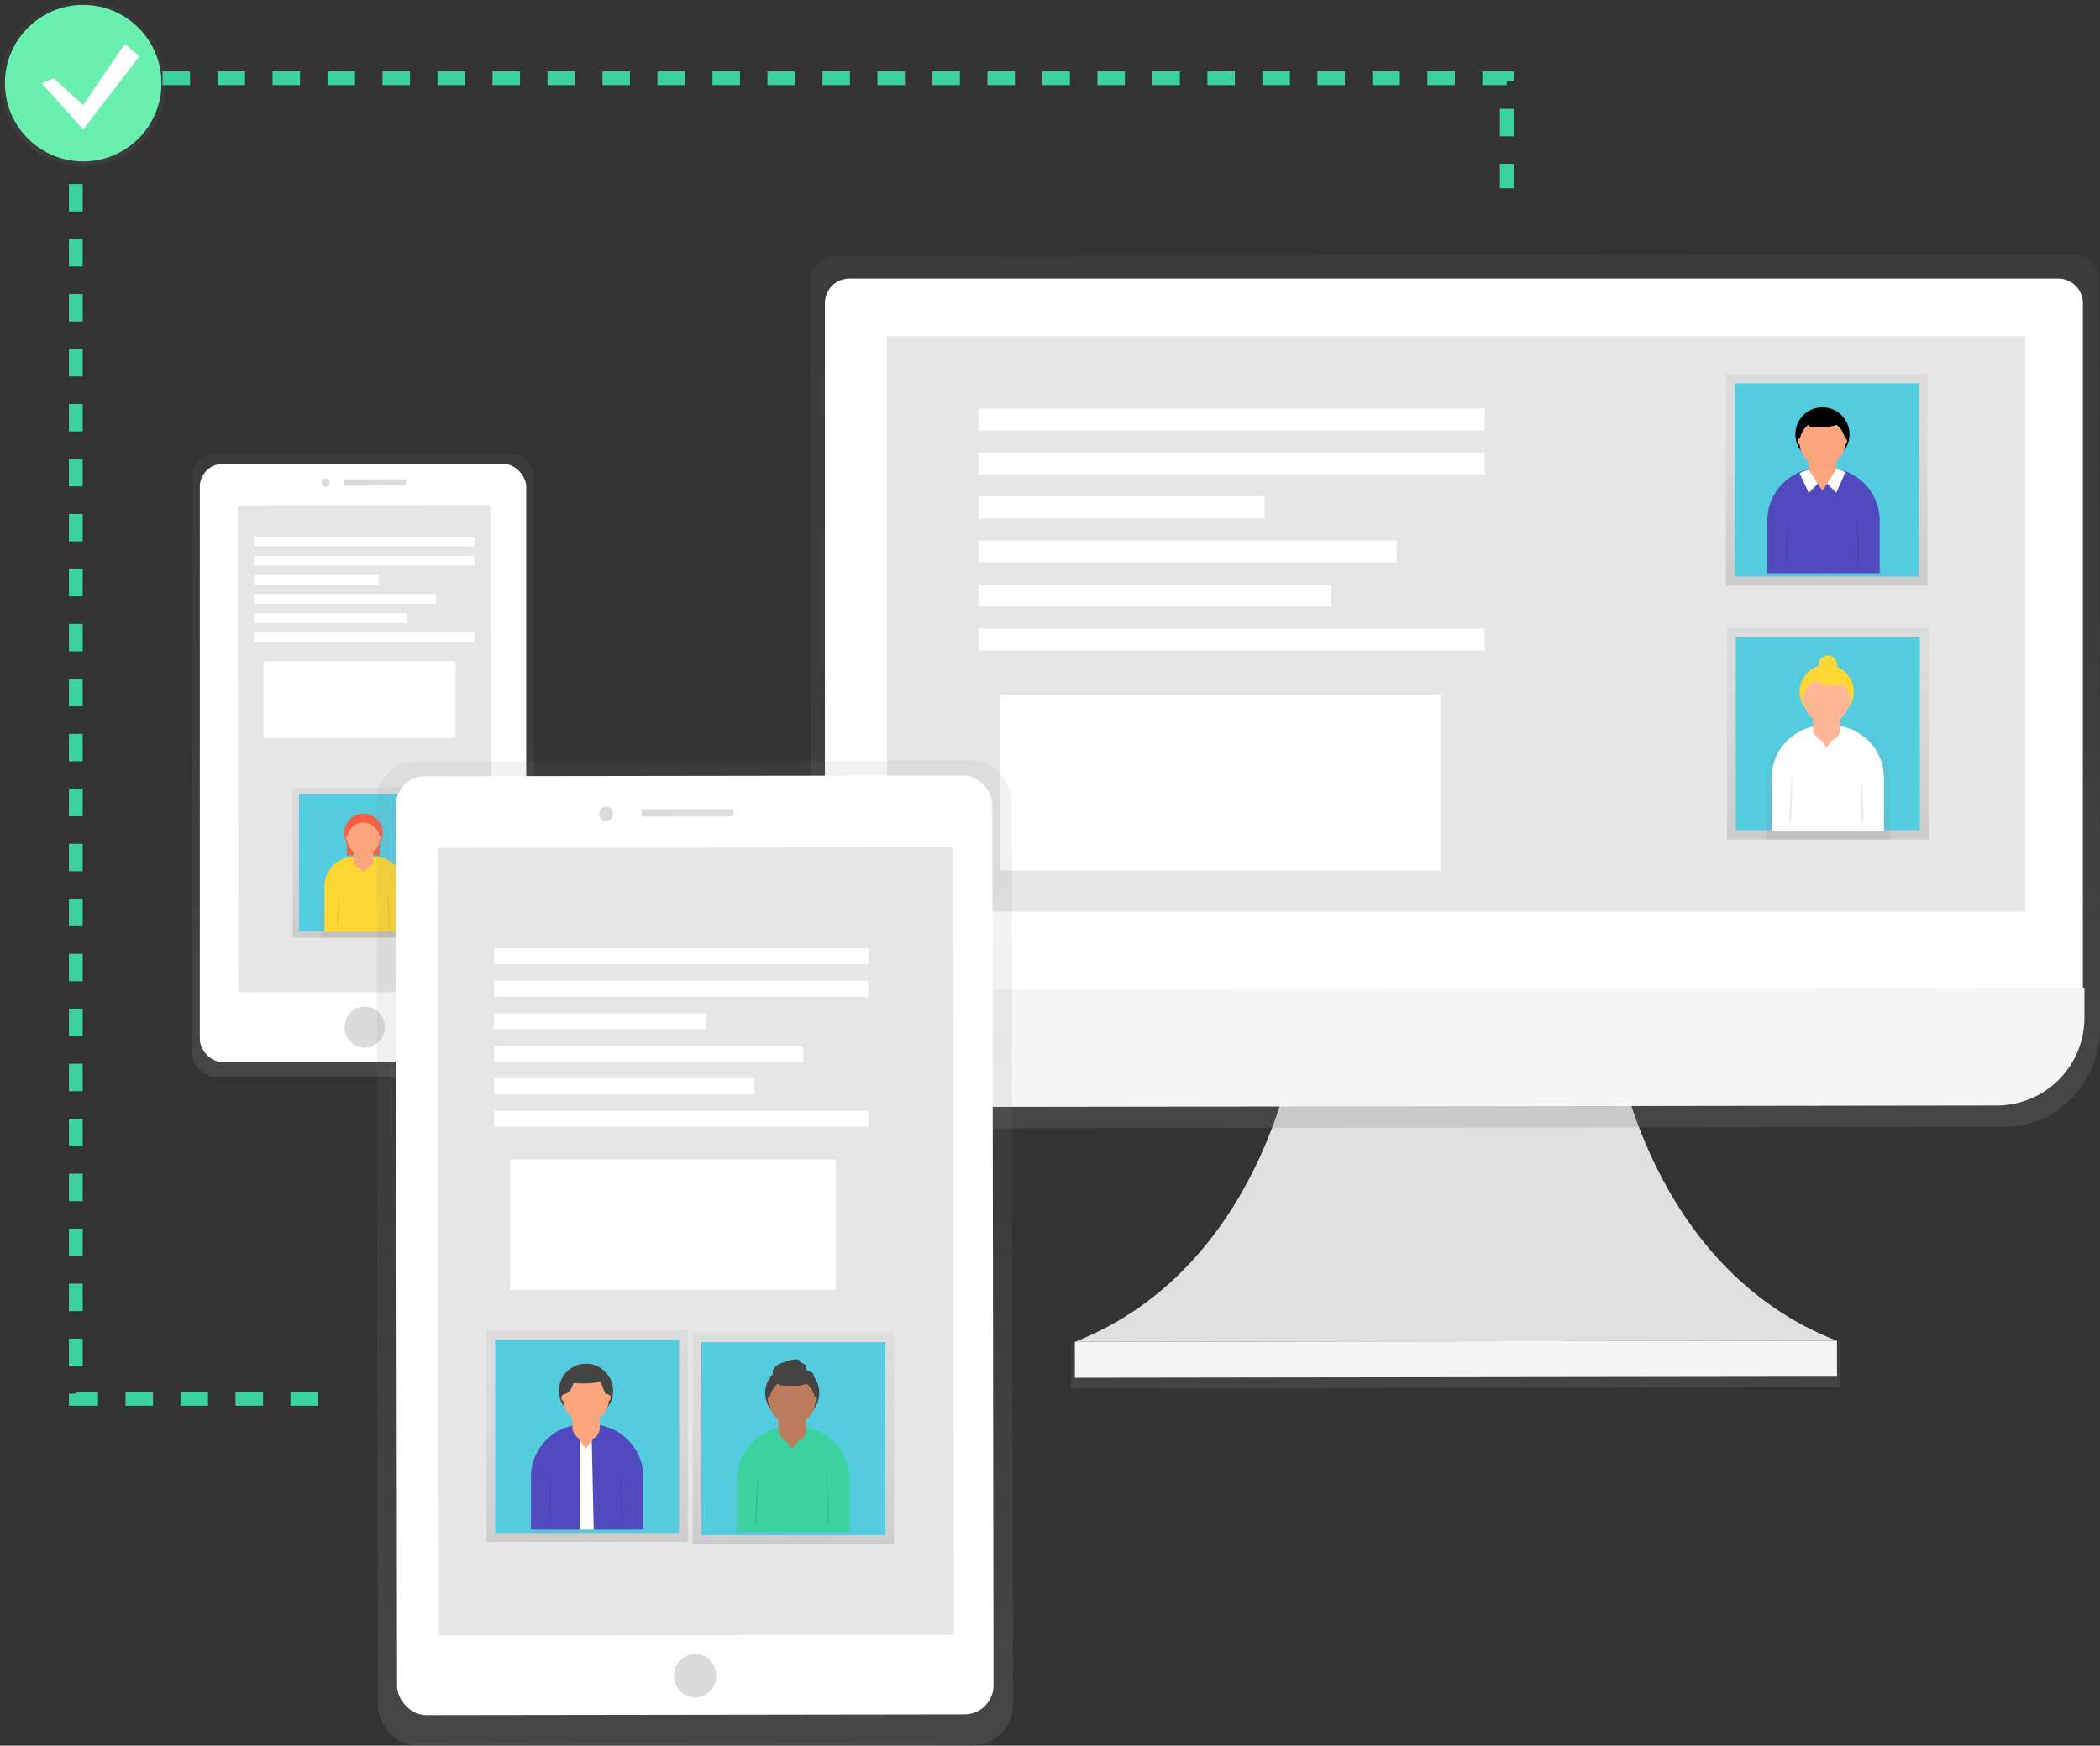 <svg xmlns="http://www.w3.org/2000/svg" xmlns:xlink="http://www.w3.org/1999/xlink" viewBox="0 0 916.48 762"><rect x="0" y="0" width="916.48" height="762" fill="#333333" stroke="none"/><defs><linearGradient id="a" x1="300.81" y1="541.67" x2="300.81" y2="274.21" gradientTransform="matrix(1 0 0 1.02 -.05 -12.24)" gradientUnits="userSpaceOnUse"><stop offset="0" stop-color="gray" stop-opacity=".25"/><stop offset=".54" stop-color="gray" stop-opacity=".12"/><stop offset="1" stop-color="gray" stop-opacity=".1"/></linearGradient><linearGradient id="b" x1="158.98" y1="409.32" x2="158.98" y2="343.76" xlink:href="#a"/><linearGradient id="c" x1="300.75" y1="478.32" x2="300.75" y2="421.45" xlink:href="#a"/><linearGradient id="d" x1="776.75" y1="675.12" x2="776.75" y2="654.79" gradientTransform="translate(.31 -.31)" xlink:href="#a"/><linearGradient id="e" x1="776.86" y1="561.94" x2="776.86" y2="194.31" gradientTransform="matrix(1 0 0 1.04 -.63 -19.87)" xlink:href="#a"/><linearGradient id="f" x1="797.19" y1="255.67" x2="797.19" y2="163.33" xlink:href="#a"/><linearGradient id="g" x1="912.19" y1="283.02" x2="963.04" y2="283.02" xlink:href="#a"/><linearGradient id="h" x1="797.7" y1="366.44" x2="797.7" y2="274.1" xlink:href="#a"/><linearGradient id="i" x1="939.46" y1="435.64" x2="939.46" y2="351.13" xlink:href="#a"/><linearGradient id="j" x1="36.3" y1="72.59" x2="36.3" y2="0" xlink:href="#a"/><linearGradient id="k" x1="444.71" y1="829.36" x2="444.71" y2="406.22" gradientTransform="matrix(1 0 0 1.02 .24 -11.29)" xlink:href="#a"/><linearGradient id="l" x1="445.2" y1="793.45" x2="445.2" y2="438.54" gradientTransform="matrix(1 0 0 1.02 .24 -11.29)" gradientUnits="userSpaceOnUse"><stop offset="0" stop-opacity=".09"/><stop offset=".55" stop-opacity=".07"/><stop offset="1" stop-opacity=".02"/></linearGradient><linearGradient id="m" x1="346.25" y1="674.14" x2="346.25" y2="581.8" xlink:href="#a"/><linearGradient id="n" x1="462.59" y1="701.49" x2="513.44" y2="701.49" xlink:href="#a"/><linearGradient id="o" x1="256.25" y1="673.14" x2="256.25" y2="580.8" xlink:href="#a"/><linearGradient id="p" x1="372.59" y1="700.49" x2="423.44" y2="700.49" xlink:href="#a"/></defs><rect x="226.09" y="266.58" width="149.32" height="271.94" rx="10" ry="10" transform="translate(-142.32 -68.58)" fill="url(#a)"/><rect x="229.53" y="271.05" width="142.44" height="261.15" rx="10" ry="10" transform="translate(-142.32 -68.58)" fill="#fff"/><path fill="#e6e6e6" d="M103.694 220.597l110.28-.154.297 212.52-110.28.154z"/><ellipse cx="300.9" cy="517.35" rx="8.79" ry="9.01" transform="rotate(-.08 -49188.039 102009.477)" fill="#dbdbdb"/><ellipse cx="283.88" cy="279.63" rx="1.76" ry="1.8" transform="rotate(-.08 -49209.36 101773.117)" fill="#dbdbdb"/><rect x="291.79" y="278.25" width="27.26" height="2.7" rx="1" ry="1" transform="rotate(-.08 -49187.874 101773.132)" fill="#dbdbdb"/><path fill="url(#b)" d="M127.76 343.76h62.44v65.56h-62.44z"/><path fill="#55cde0" d="M130.48 346.61h57.01v59.86h-57.01z"/><path d="M305.06 442.74v-1.13h3v-5.79a9.27 9.27 0 10-15.75-.43v6.22h3.31v1.33a19.22 19.22 0 00-14.11 18.52v16.86H320v-16.86a19.21 19.21 0 00-14.94-18.72z" transform="translate(-141.76 -69)" fill="url(#c)" opacity=".5"/><path fill="#f55f44" d="M151.38 362h14.25v11.4h-14.25z"/><path d="M154.46 374h9a12.86 12.86 0 0112.86 12.86v19.78H141.6v-19.8A12.86 12.86 0 01154.46 374z" fill="#fdd835"/><rect x="154.37" y="368.3" width="8.51" height="10.64" rx="3.15" ry="3.15" fill="#fda57d"/><path fill="#fda57d" d="M157 378.62l1.59 2.32 1.67-2.32H157z"/><path d="M148.14 387s-1.69 16.82-.6 17.91m21.5-17.91s1.69 16.82.6 17.91" opacity=".1"/><path d="M158.63 373.47a7.06 7.06 0 004.2-1.38 4.26 4.26 0 00-4.2-3.59 4.26 4.26 0 00-4.2 3.59 7.06 7.06 0 004.2 1.38z" opacity=".05"/><circle cx="158.63" cy="363.55" r="8.39" fill="#f55f44"/><circle cx="158.63" cy="366.17" r="7.09" fill="#fda57d"/><ellipse cx="151.52" cy="365.71" rx=".5" ry=".9" fill="#fda57d"/><ellipse cx="165.75" cy="365.71" rx=".5" ry=".9" fill="#fda57d"/><path fill="#fff" d="M110.86 234.26h96.24v4.18h-96.24zm0 8.36h96.24v4.18h-96.24zm0 8.37h54.4v4.18h-54.4zm0 8.37h79.5v4.18h-79.5zm0 8.37h66.95v4.18h-66.95zm0 8.37h96.24v4.18h-96.24zm4.19 12.55h83.69v33.47h-83.69z"/><path d="M705.47 457.13s14 96.19 96.19 128.14l-166.3.23-166.3.23c82.06-32.18 95.85-128.41 95.85-128.41z" fill="#e0e0e0"/><path transform="rotate(-.08 -48722.61 102153.041)" fill="url(#d)" d="M609.17 654.5h335.74v20.32H609.17z"/><path fill="#f5f5f5" d="M469.083 585.716l332.6-.464.022 15.68-332.6.464z"/><path d="M1047 180l-540.9.75a11.1 11.1 0 00-10.83 11.36l.42 315.58v10.51c0 24 18.63 43.39 41.55 43.36l479.61-.66c22.91 0 41.46-19.49 41.43-43.47v-10.5l-.42-315.58A11.1 11.1 0 001047 180z" transform="translate(-141.76 -69)" fill="url(#e)"/><path d="M370.76 121.57h527.49A10.75 10.75 0 01909 132.32v300.32H360V132.32a10.75 10.75 0 0110.76-10.75z" fill="#fff"/><path d="M871.41 482.56l-472.36.65a38.32 38.32 0 01-38.37-38.27v-13l549-.76v13a38.32 38.32 0 01-38.27 38.38z" fill="#f5f5f5"/><path fill="#e6e6e6" d="M387.12 146.77h496.81v251.12H387.12z"/><path fill="url(#f)" d="M753.22 163.33h87.94v92.34h-87.94z"/><path fill="#55cde0" d="M757.04 167.35h80.3v84.31h-80.3z"/><path d="M944.44 273.84l-1-.36-.06.09h-.06v-2.72a6.27 6.27 0 00-.08-1 10.41 10.41 0 003.57-4.71 12.27 12.27 0 10-19.43 0 10.41 10.41 0 003.57 4.71 6.27 6.27 0 00-.08 1v3a25.44 25.44 0 00-18.67 24.52v22.31H963v-22.34a25.44 25.44 0 00-18.56-24.5z" transform="translate(-141.76 -69)" fill="url(#g)" opacity=".5"/><path d="M794.3 204.29h3.1a22.93 22.93 0 0122.93 22.93v23h-49v-23a22.93 22.93 0 0122.97-22.93z" fill="#514abf"/><rect x="789.36" y="196.3" width="11.99" height="14.99" rx="5.62" ry="5.62" fill="#fda57d"/><path opacity=".05" d="M785.2 206.94l4.02 8.62 3.99-3.99-3.99-6.13-4.02 1.5z"/><path d="M785.34 206.52l4 8.62 4-4-4-6.12-1.84.56a4.61 4.61 0 00-.53.2z" fill="#fff"/><path opacity=".05" d="M805.52 206.52l-4.03 9.04-4-3.99 4.11-6.45 3.92 1.4z"/><path d="M805.38 206.1l-4 9-4-4 4.11-6.45.75.22a20 20 0 012.39.85z" fill="#fff"/><path fill="#fda57d" d="M793.05 210.83l2.24 3.26 2.36-3.26h-4.6z"/><path d="M780.57 222.64s-2.38 23.69-.84 25.23m30.28-25.23s2.38 23.69.84 25.23" opacity=".1"/><path d="M795.35 203.57a10 10 0 005.92-1.94 6 6 0 00-5.92-5.05 6 6 0 00-5.92 5.05 10 10 0 005.92 1.94z" opacity=".05"/><circle cx="795.35" cy="189.6" r="11.81"/><circle cx="795.35" cy="193.3" r="9.99" fill="#fda57d"/><path d="M787.3 183.4l2.52 3.08s11.07 1 12.33-1.54-7.29-4.35-7.29-4.35z" opacity=".05"/><path d="M787.3 183.12l2.52 3.08s11.07 1 12.33-1.54-7.29-4.35-7.29-4.35z"/><ellipse cx="785.34" cy="192.65" rx=".7" ry="1.26" fill="#fda57d"/><ellipse cx="805.38" cy="192.65" rx=".7" ry="1.26" fill="#fda57d"/><path fill="url(#h)" d="M753.73 274.1h87.94v92.34h-87.94z"/><path fill="#55cde0" d="M757.55 278.11h80.3v84.31h-80.3z"/><path d="M945.53 385.1v-3.56a11.07 11.07 0 003.74-5 13.05 13.05 0 00-5.45-20.07 4.44 4.44 0 10-8.73-.37 13.05 13.05 0 00-6.49 20.45 11.07 11.07 0 003.74 5v3.74a24.48 24.48 0 00-19.87 24v26.31h54.1v-26.27a24.48 24.48 0 00-21.04-24.23z" transform="translate(-141.76 -69)" fill="url(#i)" opacity=".5"/><path d="M796.15 316.66h3.1a22.93 22.93 0 0122.93 22.93v23h-49v-23a22.93 22.93 0 0122.93-22.93z" fill="#fff"/><rect x="791.2" y="308.67" width="11.99" height="14.99" rx="5.62" ry="5.62" fill="#fdb797"/><path fill="#fdb797" d="M794.9 323.2l2.24 3.26 2.35-3.26h-4.59z"/><path d="M782.42 335s-2.38 23.69-.84 25.23M811.86 335s2.38 23.69.84 25.23" opacity=".1"/><path d="M797.24 315.94a10 10 0 005.92-1.94 6 6 0 00-5.92-5.05 6 6 0 00-6 5.05 10 10 0 006 1.94z" opacity=".05"/><circle cx="797.2" cy="301.97" r="11.81" fill="#fdd835"/><circle cx="797.2" cy="305.67" r="9.99" fill="#fdb797"/><ellipse cx="787.18" cy="305.02" rx=".7" ry="1.26" fill="#fdb797"/><ellipse cx="807.23" cy="305.02" rx=".7" ry="1.26" fill="#fdb797"/><circle cx="797.7" cy="290.16" r="4.01" fill="#fdd835"/><path d="M789.67 294.17s4 8 16.06 4l-4-4z" fill="#fdd835"/><path fill="#fff" d="M427.01 178.28h220.98v9.61H427.01zm0 19.21h220.98v9.61H427.01zm0 19.22h124.9v9.61h-124.9zm0 19.21h182.55v9.61H427.01zm0 19.22h153.72v9.61H427.01zm0 19.21h220.98v9.61H427.01zm9.61 28.83h192.15v76.86H436.62z"/><path fill="none" stroke="#3ad29f" stroke-miterlimit="10" stroke-width="6" stroke-dasharray="12" d="M138.78 610.63H33.09V34.16H657.6V82.2"/><circle cx="36.3" cy="36.3" r="36.3" fill="url(#j)" opacity=".5"/><circle cx="36.3" cy="36.3" r="34.16" fill="#69f0ae"/><path fill="#fff" d="M23.49 34.16L36.3 45.9l18.14-26.69 6.41 5.34L36.3 56.58 18.15 36.3l5.34-2.14z"/><rect x="306.35" y="401.2" width="277.16" height="429.64" rx="17.17" ry="17.17" transform="rotate(-.08 -49044.865 102102.682)" fill="url(#k)"/><path transform="rotate(-.08 -49044.865 102102.682)" fill="url(#l)" d="M325.75 434.02H565.1v360.35H325.75z"/><rect x="314.78" y="407.7" width="260.3" height="409.85" rx="12.68" ry="12.68" transform="rotate(-.08 -49052.027 102102.677)" fill="#fff"/><path fill="#e6e6e6" d="M191.003 370.165l224.79-.314.48 343.76-224.79.313z"/><ellipse cx="446.25" cy="799.84" rx="9.26" ry="9.49" transform="translate(-142.86 -68.38)" fill="#dbdbdb"/><ellipse cx="406.24" cy="424.2" rx="3.09" ry="3.16" transform="rotate(-.08 -49087.706 101916.441)" fill="#dbdbdb"/><rect x="421.68" y="422.25" width="40.14" height="3.16" rx=".76" ry=".76" transform="rotate(-.08 -49051.897 101916.466)" fill="#dbdbdb"/><path fill="url(#m)" d="M302.28 581.8h87.94v92.34h-87.94z"/><path fill="#55cde0" d="M306.1 585.82h80.3v84.31h-80.3z"/><path d="M494.84 692.32l-1-.36-.06.09h-.06v-2.72a6.27 6.27 0 00-.08-1 10.41 10.41 0 003.57-4.71 12.27 12.27 0 10-19.43 0 10.41 10.41 0 003.57 4.71 6.27 6.27 0 00-.08 1v3a25.44 25.44 0 00-18.67 24.52v22.31h50.85v-22.35a25.44 25.44 0 00-18.61-24.49z" transform="translate(-141.76 -69)" fill="url(#n)" opacity=".5"/><path d="M344.7 622.76h3.1a22.93 22.93 0 0122.93 22.93v23h-49v-23a22.93 22.93 0 0122.97-22.93z" fill="#3ad29f"/><rect x="339.76" y="614.77" width="11.99" height="14.99" rx="5.62" ry="5.62" fill="#be7c5e"/><path fill="#be7c5e" d="M343.45 629.3l2.24 3.26 2.36-3.26h-4.6z"/><path d="M330.97 641.11s-2.38 23.69-.84 25.23m30.28-25.23s2.38 23.69.84 25.23" opacity=".1"/><path d="M345.75 622a10 10 0 005.92-1.94 6 6 0 00-5.92-5.05 6 6 0 00-5.92 5.05 10 10 0 005.92 1.94z" opacity=".05"/><circle cx="345.75" cy="608.07" r="11.81" fill="#444"/><circle cx="345.75" cy="611.77" r="9.99" fill="#be7c5e"/><path d="M337.7 601.87l2.52 3.08s11.07 1 12.33-1.54-7.29-4.35-7.29-4.35z" opacity=".05"/><path d="M337.7 601.59l2.52 3.08s11.07 1 12.33-1.54-7.29-4.35-7.29-4.35z" fill="#444"/><ellipse cx="335.74" cy="611.12" rx=".7" ry="1.26" fill="#be7c5e"/><ellipse cx="355.78" cy="611.12" rx=".7" ry="1.26" fill="#be7c5e"/><path d="M337.94 597.09a6 6 0 013.08-2.07c2.21-.88 4.51-1.78 6.88-1.62a1.16 1.16 0 01.65.19 2.24 2.24 0 01.39.57c.72 1.07 2.74 1 3 2.26.07.41-.1.85 0 1.25.26 1 1.67.9 2.5 1.47a2.28 2.28 0 01.2 3.18 6 6 0 01-3.06 1.74 11.8 11.8 0 01-6.45.57c-3.03-.79-10.12-2.75-7.19-7.54z" fill="#444"/><path fill="url(#o)" d="M212.28 580.8h87.94v92.34h-87.94z"/><path fill="#55cde0" d="M216.1 584.82h80.3v84.31h-80.3z"/><path d="M404.84 691.32l-1-.36-.06.09h-.06v-2.72a6.27 6.27 0 00-.08-1 10.41 10.41 0 003.57-4.71 12.27 12.27 0 10-19.43 0 10.41 10.41 0 003.57 4.71 6.27 6.27 0 00-.08 1v3a25.44 25.44 0 00-18.67 24.52v22.31h50.85v-22.35a25.44 25.44 0 00-18.61-24.49z" transform="translate(-141.76 -69)" fill="url(#p)" opacity=".5"/><path d="M254.7 621.76h3.1a22.93 22.93 0 0122.93 22.93v23h-49v-23a22.93 22.93 0 0122.97-22.93z" fill="#514abf"/><rect x="249.76" y="613.77" width="11.99" height="14.99" rx="5.62" ry="5.62" fill="#fda57d"/><path d="M240.97 640.11s-2.38 23.69-.84 25.23m30.28-25.23s2.38 23.69.84 25.23" opacity=".1"/><path d="M255.75 621a10 10 0 005.92-1.94 6 6 0 00-5.92-5.05 6 6 0 00-5.92 5.05 10 10 0 005.92 1.94z" opacity=".05"/><circle cx="255.75" cy="607.07" r="11.81" fill="#444"/><circle cx="255.75" cy="610.77" r="9.99" fill="#fda57d"/><path d="M247.7 600.87l2.52 3.08s11.07 1 12.33-1.54-7.29-4.35-7.29-4.35z" opacity=".05"/><path d="M247.7 600.59l2.52 3.08s11.07 1 12.33-1.54-7.29-4.35-7.29-4.35z" fill="#444"/><ellipse cx="245.74" cy="610.12" rx=".7" ry="1.26" fill="#fda57d"/><ellipse cx="265.78" cy="610.12" rx=".7" ry="1.26" fill="#fda57d"/><path fill="#fff" d="M215.64 413.83h163.33v7.1H215.64zm0 14.2h163.33v7.1H215.64zm0 14.2h92.32v7.1h-92.32zm0 14.21h134.93v7.1H215.64zm0 14.2h113.62v7.1H215.64zm0 14.2h163.33v7.1H215.64zm7.1 21.31h142.03v56.81H222.74z"/><path d="M248.81 607a16.26 16.26 0 001.25-2.8 6.87 6.87 0 0112.23-.48c.82 1.47 1.09 3.21 2 4.63a1.17 1.17 0 001.69-.31 2.22 2.22 0 00.11-1.9c-.21-.62-.56-1.19-.79-1.8a14.26 14.26 0 00-1-2.88 5.94 5.94 0 00-2-1.67c-2.21-1.36-4.77-2.77-7.27-2a9.37 9.37 0 00-2.37 1.21l-3.18 2a10 10 0 00-2.7 2.21c-.69.9-2 3.59-1.39 4.75.72 1.32 2.79-.13 3.42-.96z" fill="#444"/><path fill="#fff" d="M253.24 628v39.73h5.87l-.87-39.73h-5z"/><path fill="#fda57d" d="M252.26 627.46l3.4 4.95 3.58-4.95h-6.98z"/></svg>